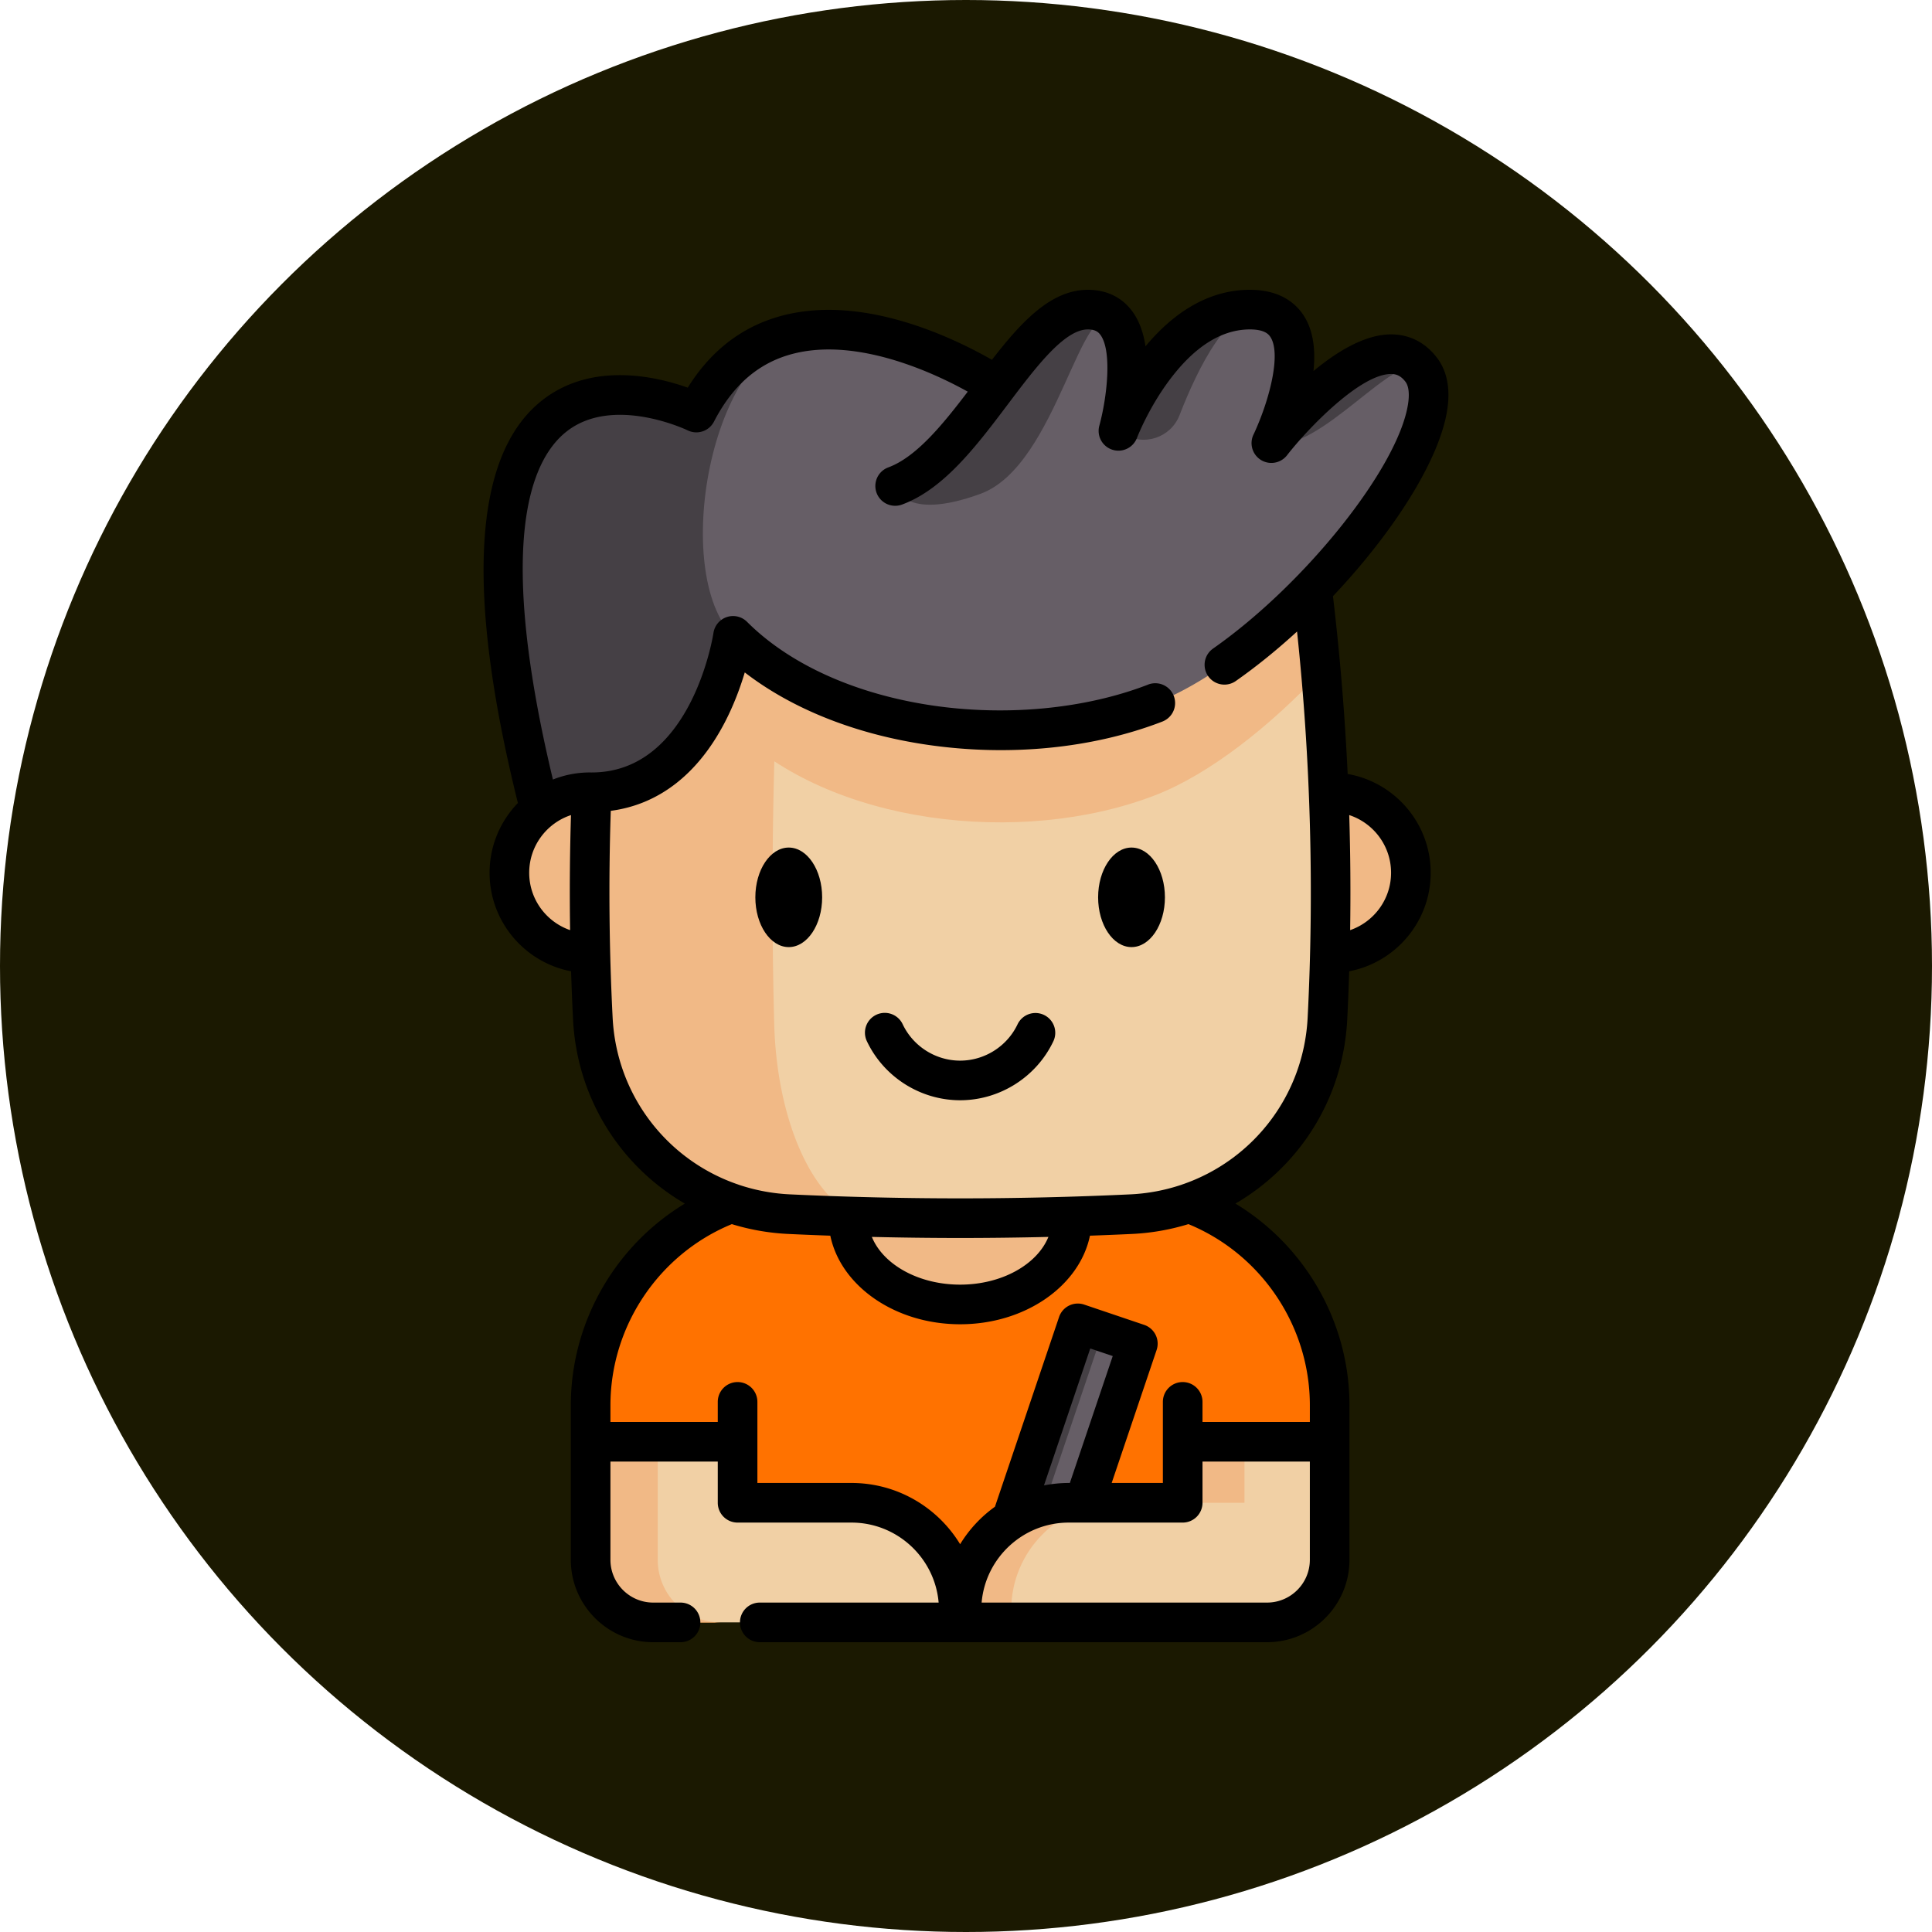 <svg xmlns="http://www.w3.org/2000/svg" xmlns:xlink="http://www.w3.org/1999/xlink" xmlns:svgjs="http://svgjs.com/svgjs" width="512" height="512" x="0" y="0" viewBox="0 0 512 512" style="enable-background:new 0 0 512 512" xml:space="preserve" class=""><circle r="256" cx="256" cy="256" fill="#1b1901"></circle><g transform="matrix(0.7,0,0,0.7,76.8,76.8)"><path fill="#ff7200" d="M312.02 340.666H195.539c-45.097 0-81.655 36.558-81.655 81.655v13.797l15 29.677c0 13.091 10.612 23.704 23.704 23.704h202.385c13.091 0 23.704-10.612 23.704-23.704l15-29.677v-13.797c-.002-45.097-36.56-81.655-81.657-81.655z" data-original="#6ec17d" class=""></path><path fill="#f1b986" d="M296.1 350.816c.017.218.017.435.017.653 0 18.037-18.951 32.662-42.334 32.662-23.382 0-42.342-14.625-42.342-32.662 0-.218 0-.435.017-.653" data-original="#f1b986" class=""></path><path fill="#665e66" d="m298.317 391.099 22.706 7.672-25.395 75.154-22.706-7.672z" data-original="#665e66" class=""></path><path fill="#454045" d="m298.316 391.1 9.512 3.214-25.395 75.154-9.512-3.214z" data-original="#454045" class=""></path><path fill="#ff7200" d="M139.294 422.321v58.48c0 13.09 10.62 23.7 23.71 23.7h-25.41c-13.1 0-23.71-10.61-23.71-23.7v-58.48c0-45.1 36.56-81.65 81.66-81.65h25.41c-45.1 0-81.66 36.55-81.66 81.65z" data-original="#5ea570" class=""></path><path fill="#f1d0a5" d="M169.525 436.118v23.095h43.101c22.443 0 40.636 18.194 40.636 40.636v4.65H137.587c-13.091 0-23.704-10.612-23.704-23.704v-44.677z" data-original="#f1d0a5" class=""></path><path fill="#f1b986" d="M137.516 504.499h25.41c-13.054-.042-23.633-10.634-23.633-23.698v-44.683h-25.41v44.683c.001 13.064 10.569 23.656 23.633 23.698z" data-original="#f1b986" class=""></path><path fill="#f1d0a5" d="M338.034 436.118v23.095h-43.101c-22.443 0-40.636 18.194-40.636 40.636v4.65h115.675c13.091 0 23.704-10.612 23.704-23.704v-44.677z" data-original="#f1d0a5" class=""></path><path fill="#f1b986" d="M338.034 435.823h23.39v23.39h-23.39z" data-original="#f1b986" class=""></path><path fill="#ff7200" d="M338.034 421.014h23.39v14.809h-23.39z" data-original="#5ea570" class=""></path><path fill="#f1b986" d="M294.937 459.209h18.82c-22.45 0-40.64 18.2-40.64 40.64v4.65h-18.82v-4.65c0-22.44 18.19-40.64 40.64-40.64zM393.757 251.176h.196c16.833 0 30.472-13.651 30.472-30.472 0-16.833-13.639-30.484-30.472-30.484-.219 0-.438 0-.657.012H114.263c-.219-.012-.438-.012-.657-.012-16.833 0-30.472 13.651-30.472 30.484 0 16.821 13.639 30.472 30.472 30.472h.196" data-original="#f1b986" class=""></path><path fill="#f1d0a5" d="M392.83 275.999c-2.06 40.12-34.17 72.05-74.3 73.95-43.17 2.04-86.34 2.04-129.5 0-40.13-1.9-72.24-33.83-74.3-73.95a940.21 940.21 0 0 1-1.22-50.63c.09-38.25 2.52-76.49 7.3-114.72 88.65-8.6 177.29-8.6 265.94 0 1.42 11.34 2.63 22.69 3.63 34.03a940.751 940.751 0 0 1 2.45 131.32z" data-original="#f1d0a5" class=""></path><path fill="#f1b986" d="M120.816 110.638a1376.71 1376.71 0 0 1 132.971-6.44c-22.442 0-44.884 2.169-67.325 6.506a1890.323 1890.323 0 0 0-3.081 166.932c.939 36.618 14.322 66.479 31.884 73.29a1336.89 1336.89 0 0 1-26.237-.979c-40.123-1.891-72.232-33.828-74.295-73.951-2.817-55.119-.793-110.238 6.083-165.358z" data-original="#f1b986" class=""></path><path fill="#f1b986" d="M390.38 144.679c-19.19 20.5-42.29 38.77-62.77 46.68-50.95 19.68-123.32 11-159.8-25.47 0 0-8.66 59.22-53.54 59.22l-.76.26c.09-38.25 2.52-76.49 7.3-114.72 88.65-8.6 177.29-8.6 265.94 0 1.42 11.34 2.63 22.69 3.63 34.03z" data-original="#f1b986" class=""></path><path fill="#665e66" d="M327.613 156.48c-50.952 19.683-123.327 11.003-159.802-25.472 0 0-8.662 59.222-53.537 59.222l-19.569 6.581C42.438-8.345 153.917 46.472 153.917 46.472c10.525-20.396 25.855-28.84 41.872-30.877 1.41-.174 2.82-.305 4.239-.392.113 0 .226-.009.34-.017 11.282-.601 22.703 1.689 32.854 4.953a140.813 140.813 0 0 1 10.089 3.691c12.753 5.214 22.042 11.073 23.992 12.327.253.174.383.261.383.261 11.473-15.182 22.416-28.919 34.447-28.919 4.936 0 8.348 1.889 10.638 4.91 8.679 11.378 1.549 38.738.975 40.888l-.026.096c.009-.017.017-.052.035-.096l.061-.157c1.541-3.883 18.777-45.642 49.689-45.642 1.95 0 3.7.183 5.258.531 23.043 5.093 5.005 45.398 3.021 49.663l-.052.122c-.052.104-.087.183-.104.218.984-1.254 39.574-50.247 56.723-27.77.009.017.009.017.017.026 17.296 22.8-49.83 106.519-100.755 126.192z" data-original="#665e66" class=""></path><g fill="#454045"><path d="M428.35 30.263h-.009c-8.67-8.662-38.703 32.227-56.741 27.796l.131-.244c-.052.104-.087.183-.104.218.983-1.254 39.574-50.247 56.723-27.77zM368.763 8.03c-13.026-2.958-25.099 21.835-31.921 39.435-3.299 8.511-13.517 11.927-21.276 7.118l-1.863-1.155.017-.035.026-.096h.009l.061-.157c1.541-3.883 18.777-45.642 49.689-45.642 1.949.001 3.699.184 5.258.532zM195.787 15.595c-37.276 6.572-51.361 92.032-27.979 115.414 0 0-8.662 59.222-53.537 59.222l-19.569 6.581C42.435-8.344 153.915 46.472 153.915 46.472c10.524-20.396 25.854-28.84 41.872-30.877zM312.77 12.409c-13.101-13.101-21.833 54.086-51.326 64.845-29.493 10.76-32.253-2.995-32.253-2.995v-.009c14.52-5.371 26.777-22.346 38.486-37.842l.009.009c.357-.479.714-.949 1.071-1.419.444-.601.905-1.201 1.358-1.793 10.603-13.85 20.84-25.707 32.018-25.707 4.935.001 8.348 1.89 10.637 4.911z" fill="#454045" data-original="#454045" class=""></path></g><path d="M285.506 274.519a7.5 7.5 0 0 0-9.99 3.561c-3.963 8.351-12.495 13.747-21.736 13.747-9.24 0-17.772-5.396-21.736-13.748a7.5 7.5 0 1 0-13.551 6.431c6.434 13.557 20.285 22.316 35.287 22.316 15.003 0 28.854-8.76 35.287-22.317a7.499 7.499 0 0 0-3.561-9.99z" fill="#000000" data-original="#000000" class=""></path><ellipse cx="188.895" cy="230.002" rx="12.646" ry="18.843" fill="#000000" data-original="#000000" class=""></ellipse><ellipse cx="318.664" cy="230.002" rx="12.646" ry="18.843" fill="#000000" data-original="#000000" class=""></ellipse><path d="M438.173 45.559c1.265-8.142-.038-14.817-3.869-19.838-4.39-5.754-10.366-8.813-17.282-8.844-9.818-.043-20.438 6.384-29.473 13.889.786-7.55.1-15.061-3.599-20.872C381.079 5.38 375.2 0 363.501 0c-17.024 0-30.183 10.148-39.541 21.405-.839-5.558-2.588-10.094-5.237-13.563C314.803 2.712 309.065 0 302.131 0c-13.95 0-25.112 12.057-36.313 26.505a168.403 168.403 0 0 0-19.665-9.615A148.734 148.734 0 0 0 235.519 13c-12.736-4.096-24.696-5.883-35.548-5.302l-.145.009a7.36 7.36 0 0 0-.257.011 76.708 76.708 0 0 0-4.726.438c-18.874 2.4-33.711 12.108-44.19 28.891-11.722-4.178-36.667-10.18-55.636 5.21-25.615 20.783-28.515 71.939-8.666 152.04-6.626 6.841-10.718 16.153-10.718 26.409 0 18.506 13.31 33.953 30.857 37.294.195 6.14.437 12.271.751 18.38 1.53 29.882 18.084 55.491 42.317 69.569-26.341 15.93-43.169 44.884-43.169 76.372v58.48c0 17.204 13.996 31.2 31.2 31.2h10.34c4.143 0 7.5-3.358 7.5-7.5s-3.357-7.5-7.5-7.5h-10.34c-8.933 0-16.2-7.267-16.2-16.2V443.62h40.635v15.594a7.5 7.5 0 0 0 7.5 7.5h43.101c17.312 0 31.565 13.344 33.016 30.286H177.93c-4.143 0-7.5 3.358-7.5 7.5s3.357 7.5 7.5 7.5h192.041c17.206 0 31.204-13.998 31.204-31.204l.005-58.476c0-31.491-16.832-60.447-43.181-76.375 24.229-14.079 40.784-39.686 42.321-69.566.313-6.118.557-12.246.751-18.38 17.546-3.343 30.854-18.789 30.854-37.293 0-18.713-13.602-34.298-31.433-37.408a954.348 954.348 0 0 0-5.564-67.307c22.888-24.181 40.303-51.492 43.245-70.432zM90.634 220.705c0-10.175 6.644-18.821 15.818-21.837a950.372 950.372 0 0 0-.333 43.55c-9.001-3.112-15.485-11.667-15.485-21.713zm295.542 260.091c0 8.935-7.27 16.204-16.204 16.204H261.918c1.45-16.942 15.704-30.286 33.016-30.286h43.101a7.5 7.5 0 0 0 7.5-7.5V443.62h40.642v37.176zm-91.243-29.082c-3.22 0-6.366.324-9.411.93l17.523-51.847 8.509 2.876-16.236 48.041zm91.247-29.394v6.299h-40.646v-7.604c0-4.142-3.357-7.5-7.5-7.5s-7.5 3.358-7.5 7.5v30.699h-19.383l17.014-50.343a7.5 7.5 0 0 0-4.704-9.506l-22.72-7.68a7.498 7.498 0 0 0-9.507 4.704l-24.274 71.824a48.52 48.52 0 0 0-13.182 14.19c-8.453-13.891-23.738-23.188-41.154-23.188h-35.601v-30.699c0-4.142-3.357-7.5-7.5-7.5s-7.5 3.358-7.5 7.5v7.604H121.39v-6.299c0-30.007 18.367-57.249 45.962-68.599a86.38 86.38 0 0 0 21.317 3.717c5.312.251 10.634.469 15.962.658 3.933 19.002 24.471 33.536 49.152 33.536 24.676 0 45.21-14.534 49.143-33.536 5.327-.189 10.647-.407 15.957-.658a86.421 86.421 0 0 0 21.322-3.719c27.602 11.347 45.975 38.59 45.975 68.6zm-165.821-63.759c11.126.268 22.271.406 33.418.406 11.148 0 22.295-.138 33.422-.406-4.25 10.432-17.617 18.071-33.415 18.071-15.802 0-29.173-7.639-33.425-18.071zM385.34 275.61c-1.512 29.388-20.635 53.774-47.114 62.98-.2.062-.397.132-.592.211a71.212 71.212 0 0 1-19.456 3.654 1371.6 1371.6 0 0 1-128.802 0 71.233 71.233 0 0 1-19.409-3.639 7.586 7.586 0 0 0-.688-.243c-26.455-9.218-45.553-33.592-47.056-62.962a933.354 933.354 0 0 1-.706-78.355c18.011-2.37 32.774-13.704 42.988-33.147 3.602-6.854 6.08-13.678 7.741-19.255 17.89 13.807 41.874 23.39 68.938 27.372 31.049 4.568 62.698 1.461 89.12-8.749.227-.087.448-.186.663-.294a7.5 7.5 0 0 0-6.306-13.606c-23.66 9.087-53.273 11.932-81.294 7.81-29.167-4.292-54.117-15.542-70.253-31.678a7.498 7.498 0 0 0-7.663-1.816 7.503 7.503 0 0 0-5.062 6.033c-.077.528-8.17 52.806-46.129 52.806-.026 0-.052.004-.078.004-.193-.004-.385-.012-.577-.012a37.74 37.74 0 0 0-13.992 2.684C78.574 97.514 90.42 65.353 104.42 53.944c17.623-14.364 45.919-.87 46.188-.74a7.5 7.5 0 0 0 9.975-3.291c8.278-16.044 20.104-24.836 36.127-26.873a61.77 61.77 0 0 1 3.645-.341c.16-.006.32-.015.483-.026 9.009-.467 19.126 1.082 30.082 4.605a133.73 133.73 0 0 1 9.553 3.496 152.83 152.83 0 0 1 16.192 7.786c-9.611 12.64-19.546 24.783-30.082 28.676a7.5 7.5 0 1 0 5.197 14.071c15.868-5.862 28.206-22.225 40.139-38.049C282.393 29.365 293.224 15 302.131 15c2.805 0 3.936.985 4.672 1.948 4.604 6.026 2.6 23.715-.299 34.4a7.592 7.592 0 0 0-.293 2.072 7.49 7.49 0 0 0 6.331 7.393c3.518.558 6.925-1.448 8.184-4.742.511-1.31 4.631-11.561 12.14-21.677C342.419 21.525 352.725 15 363.501 15c5.92 0 7.281 2.14 7.794 2.946 4.007 6.296-.229 23.432-6.31 36.576a7.498 7.498 0 0 0 1.323 8.832c2.902 2.902 7.612 2.922 10.552.053.244-.239.473-.494.682-.764 7.812-10.049 27.695-30.766 39.366-30.766h.045c1.578.007 3.457.362 5.425 2.943 1.224 1.603 1.568 4.599.973 8.438-3.728 24.003-38.913 68.125-73.821 92.569a7.5 7.5 0 0 0 4.308 13.645c1.485 0 2.986-.44 4.295-1.357 7.915-5.542 15.727-11.903 23.199-18.745 5.134 48.578 6.492 97.698 4.008 146.24zm31.585-54.905c0 10.049-6.488 18.606-15.494 21.716.218-14.502.102-29.03-.344-43.559 9.184 3.01 15.838 11.661 15.838 21.843z" fill="#000000" data-original="#000000" class=""></path></g></svg>